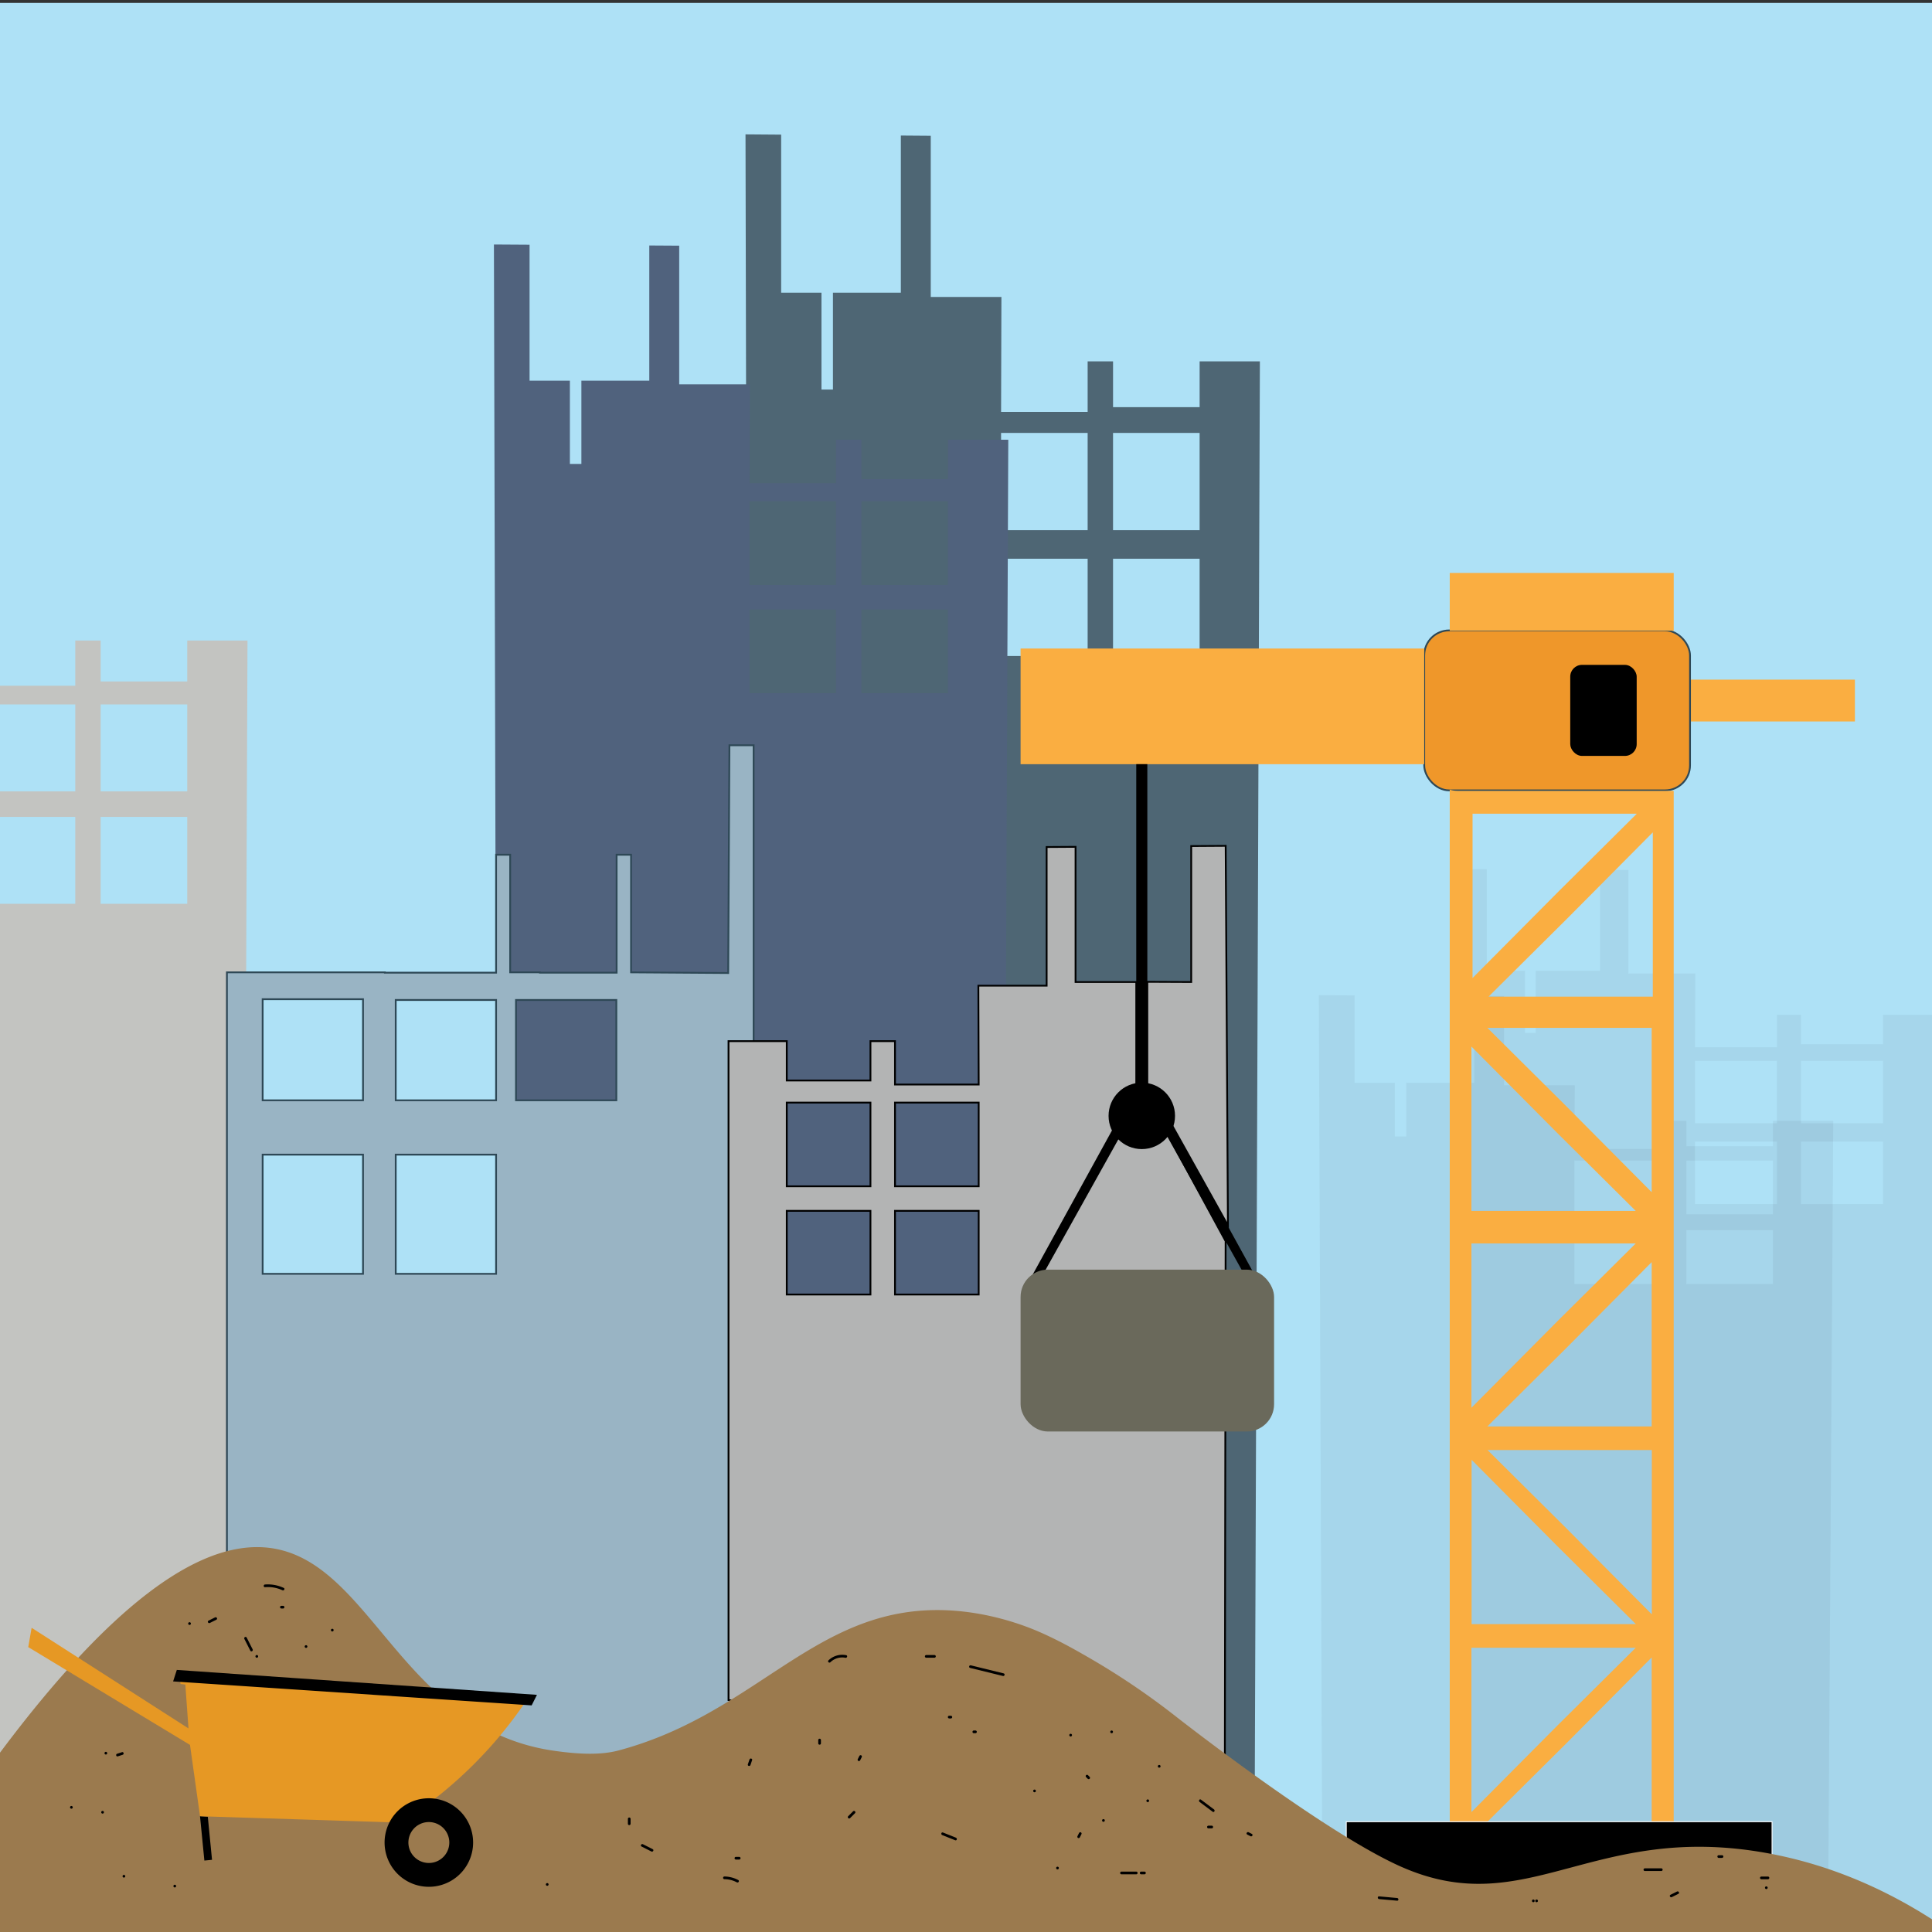 <svg xmlns="http://www.w3.org/2000/svg" viewBox="0 0 2160 2160"><rect x="0" y="0" width="2160" height="2160" fill="#333333" stroke="none"/><defs><style>.cls-1{fill:#aee1f6;}.cls-2,.cls-3{fill:#242f3a;}.cls-2{opacity:0.69;}.cls-3{opacity:0.06;}.cls-4{fill:#50627d;}.cls-5{fill:#c3c4c1;}.cls-6{fill:#d9e8e5;stroke:#2f6762;}.cls-10,.cls-12,.cls-6,.cls-7,.cls-8{stroke-miterlimit:10;}.cls-10,.cls-6,.cls-7,.cls-8{stroke-width:2px;}.cls-7{fill:#99b4c4;}.cls-10,.cls-7{stroke:#2e4856;}.cls-8{fill:#b3b4b4;stroke:#000;}.cls-9{fill:#faae41;}.cls-10{fill:#ef972a;}.cls-11{fill:#6a695b;}.cls-12{stroke:#fff;}.cls-13{fill:#9b7a4e;}.cls-14{fill:#e69824;}</style></defs><title>SVGCopy</title><g id="crane"><rect class="cls-1" y="3.25" width="2160" height="2160" transform="translate(2160 2166.5) rotate(180)"/><path class="cls-2" d="M833.49,150.23l39.86.3V327.24h45.08V435.49h12.81V327.24h75.91V151.53l33.45.25V332h79l-.06,20.79q-.16,53.85-.31,107.7H1216V404h28.4V455.2h96.79V404h67.38q-2.86,796.54-5.72,1593.08L837.64,2060Q835.57,1105.1,833.49,150.23Zm410.9,583.19h96.79V624.66h-96.79Zm0-140.67h96.79V484h-96.79ZM1119.2,733.42H1216V624.66H1119.2Zm0-140.67H1216V484H1119.2Z"/><path class="cls-3" d="M1474.49,1112.67l39.86.17v97.83h45.08v59.93h12.81v-59.93h75.91v-97.28l33.45.14v99.8h79l-.06,11.52q-.16,29.81-.31,59.62H1857v-31.29h28.4v28.34h96.79v-28.34h67.38q-2.86,441-5.72,882L1478.64,2170Q1476.57,1641.33,1474.49,1112.67Zm410.9,322.87h96.79v-60.21h-96.79Zm0-77.88h96.79v-60.21h-96.79Zm-125.19,77.88H1857v-60.21H1760.2Zm0-77.88H1857v-60.21H1760.2Z"/><path class="cls-3" d="M1624.49,971.67l37.74.19v113.48h42.68v69.51H1717v-69.51h71.88V972.5l31.67.16q0,57.89,0,115.76h74.76q0,6.69,0,13.36-.15,34.57-.29,69.15h91.65v-36.29h26.89v32.87h91.64v-32.87H2169q-2.7,511.5-5.41,1023L1628.42,2198Zm389.07,374.49h91.64v-69.84h-91.64Zm0-90.33h91.64V1186h-91.64ZM1895,1346.16h91.65v-69.84H1895Zm0-90.33h91.65V1186H1895Z"/><path class="cls-4" d="M552.21,273.34l39.85.25v152h45.08v93.12H650V425.59h75.91V274.45l33.45.21V429.72h79l-.06,17.88q-.15,46.32-.31,92.64H934.7V491.63h28.4v44h96.79v-44h67.38q-2.87,685.15-5.72,1370.31L556.35,1916ZM963.1,775h96.79V681.42H963.1Zm0-121h96.79V560.42H963.1ZM837.91,775H934.7V681.42H837.91Zm0-121H934.7V560.42H837.91Z"/><path class="cls-5" d="M0,766.63H84.14v-50.5h28.4v45.74h96.79V716.13h67.38Q273.85,1427.9,271,2139.67L0,2163.25Zm112.54,243.85h96.79V913.29H112.54Zm0-125.7h96.79V787.59H112.54ZM0,1010.48H84.14V913.29H0Zm0-125.7H84.14V787.59H0Z"/><path class="cls-6" d="M836.57,1933.19l-6.45,1.53Z"/><path class="cls-6" d="M826.19,1935.64l-4.16,1Z"/><path class="cls-7" d="M818.17,1202.83h24.39V833.2H815.51l-1.38,254.65-108.6-.76V955.6H689.39v131.87H603.64v-.38H570.39V955.6H554.63v131.87H430.29v-.38H253.69v809.22a1826.15,1826.15,0,0,1,240.71,44c77.52,19.71,126,32.52,197.2,29a466.1,466.1,0,0,0,140.33-29.35Q825,1571.37,818.17,1202.83ZM405.85,1424.16H293.65V1290.92h112.2Zm0-194H293.65V1117.11h112.2Zm148.78,194H442.43V1290.92h112.2Zm0-194H442.43V1118h112.2Zm134.45,0H576.89V1118H689.08Z"/><path class="cls-6" d="M815.22,1938.17l-3.77.84Z"/><path class="cls-6" d="M840.76,1932.18l1.78-.43h0Z"/><path class="cls-8" d="M1292.36,1244.21q3.8-2.4,7.57-4.82l72.92,130.71q-1.26-212.22-2.53-424.44l-38.52.25v152l-49.07-.22v132.22h-12.38v-132h-67.87V946.77l-32.33.21V1102h-76.32q0,8.94.05,17.88l.3,92.64h-93.56V1164H973.18v44H879.62v-44H814.5v736.72l554.91,70.42.84-583.49ZM973.18,1447.29H879.62v-93.55h93.56Zm0-121H879.62v-93.55h93.56Zm121,121h-93.56v-93.55h93.56Zm0-121h-93.56v-93.55h93.56Z"/><rect class="cls-9" x="1889.46" y="759.83" width="184.36" height="46.78"/><rect class="cls-10" x="1592.29" y="704.8" width="297.17" height="178.85" rx="27.97"/><rect class="cls-9" x="1141.03" y="725.06" width="451.26" height="129.32"/><rect x="1270.35" y="854.32" width="12.38" height="375.59"/><path d="M1404.85,1429.2l-11,.69L1301,1263.42l9.63-5.5Q1357.74,1343.55,1404.85,1429.2Z"/><path d="M1151,1431.46l11,.69,92.86-166.48-9.63-5.5Z"/><rect x="1755.55" y="743.32" width="74.29" height="101.81" rx="13.18"/><circle cx="1276.54" cy="1247.55" r="37.15"/><rect class="cls-11" x="1141.03" y="1419.48" width="283.41" height="180.96" rx="30.51"/><path class="cls-9" d="M1870.76,884.19H1629.54a27.88,27.88,0,0,1-8.71-1.39V2037.11h250.39V884.18Zm-224.42,25.53H1830l-87.59,87-96.09,96.72Zm200.26,423.16-96.09-96.72-87.59-87H1846.6Zm0,78.21v183.68H1662.92l87.59-87Zm-201.52-241,96.09,96.72,87.59,87H1645.08Zm0,220.11h183.68l-87.59,87-96.09,96.72Zm96.27,338.61,87.59,87H1645.26V1632.09Zm-96.27,113.39h183.68l-87.59,87-96.09,96.72Zm201.52,194.57H1662.92l87.59-87,96.09-96.72Zm.18-231.89-96.09-96.72-87.59-87h183.68Zm1.08-690.58H1664.18l87.59-87,96.09-96.71Z"/><rect class="cls-12" x="1505.15" y="2036.68" width="476.03" height="126.57"/><rect class="cls-9" x="1620.83" y="640.54" width="250.4" height="64.63"/><path class="cls-13" d="M0,1959.52c154.53-206.81,251.06-241.47,312.8-226.9,105.24,24.84,141.34,200.32,305.34,224.57,30.7,4.53,54.67,4.85,73.41-.15,146.92-39.17,212.67-149,342.16-156.55,63.22-3.68,116.21,18.5,132.08,25.68,18.35,8.31,33.29,16.5,51.58,27.09a830.84,830.84,0,0,1,97,65.55c15.44,12.11,168.73,131,251.31,167.85,141.71,63.23,214.43-50.82,410.9-14.68,102.62,18.88,180.15,68.11,229.3,106.4L0,2163.25Z"/><path d="M237.05,2079.3l-8.56.84-4.87-49.58,8.7.53Q234.68,2055.2,237.05,2079.3Z"/><path class="cls-14" d="M31.58,1841.47l3.78-21.58,175.36,112.48-3.51-49-5.35-.67-1.2-8.75L592,1896a479.09,479.09,0,0,1-98.46,109.13,472,472,0,0,1-45.44,32.57l-224.46-7.13-11.22-79.75Z"/><path d="M197.68,1867l402.63,27.86q-3,5.89-5.93,11.79l-400.84-26.81Z"/><path d="M474.62,2010.72a49.49,49.49,0,1,0,54.09,44.41A49.48,49.48,0,0,0,474.62,2010.72Zm7.07,72a22.87,22.87,0,1,1,20.53-25A22.88,22.88,0,0,1,481.69,2082.73Z"/><path d="M914.81,1945.41v3.67a1.5,1.5,0,0,0,3,0v-3.67a1.5,1.5,0,0,0-3,0Z"/><path d="M960.88,1963l-1.84,3.67a1.55,1.55,0,0,0,.54,2.06,1.53,1.53,0,0,0,2-.54l1.84-3.67a1.53,1.53,0,0,0-.54-2,1.51,1.51,0,0,0-2,.53Z"/><path d="M1053.4,2051.65l14.56,5.79c1.79.71,2.57-2.19.8-2.89l-14.56-5.8c-1.8-.71-2.58,2.19-.8,2.9Z"/><path d="M1156.62,2003.77a1.5,1.5,0,0,0,0-3,1.5,1.5,0,0,0,0,3Z"/><path d="M1090.58,1934.74h-1.83a1.5,1.5,0,0,0,0,3h1.83a1.5,1.5,0,0,0,0-3Z"/><path d="M953.77,2025.06l-5.5,5.5a1.5,1.5,0,0,0,2.12,2.12l5.51-5.5a1.5,1.5,0,0,0-2.13-2.12Z"/><path d="M826.43,2076h-3.67a1.5,1.5,0,0,0,0,3h3.67a1.5,1.5,0,0,0,0-3Z"/><path d="M729.77,2067.4l-11-5.56c-1.72-.86-3.24,1.72-1.52,2.59l11,5.56c1.71.87,3.23-1.72,1.51-2.59Z"/><path d="M705,2039v-5.5a1.5,1.5,0,0,0-3,0v5.5a1.5,1.5,0,0,0,3,0Z"/><path d="M839,1973.36l1.87-5.49c.63-1.83-2.27-2.62-2.89-.8l-1.87,5.49c-.62,1.83,2.27,2.62,2.89.8Z"/><path d="M928.37,1858.41a19,19,0,0,1,16.87-5c1.89.36,2.7-2.53.8-2.89a22.16,22.16,0,0,0-19.79,5.78c-1.4,1.33.72,3.45,2.12,2.12Z"/><path d="M1035.55,1853.35h9.17a1.5,1.5,0,0,0,0-3h-9.17a1.5,1.5,0,0,0,0,3Z"/><path d="M1084.57,1864.75l36.72,9c1.88.46,2.68-2.43.8-2.89l-36.72-9c-1.88-.46-2.68,2.43-.8,2.89Z"/><path d="M1242.83,1937.74a1.5,1.5,0,0,0,0-3,1.5,1.5,0,0,0,0,3Z"/><path d="M1283.19,2014.78a1.5,1.5,0,0,0,0-3,1.5,1.5,0,0,0,0,3Z"/><path d="M1351.06,2044.13h3.67a1.5,1.5,0,0,0,0-3h-3.67a1.5,1.5,0,0,0,0,3Z"/><path d="M1279.52,2092.49h-3.67a1.5,1.5,0,0,0,0,3h3.67a1.5,1.5,0,0,0,0-3Z"/><path d="M1270.35,2092.49h-16.51a1.5,1.5,0,0,0,0,3h16.51a1.5,1.5,0,0,0,0-3Z"/><path d="M1233.66,2036.79a1.5,1.5,0,0,0,0-3,1.5,1.5,0,0,0,0,3Z"/><path d="M1218.21,1986.54l-1.83-1.84a1.53,1.53,0,0,0-2.12,0,1.51,1.51,0,0,0,0,2.12l1.83,1.84a1.53,1.53,0,0,0,2.12,0,1.51,1.51,0,0,0,0-2.12Z"/><path d="M1206.51,2049.12l-1.84,3.67a1.54,1.54,0,0,0,.54,2.05,1.51,1.51,0,0,0,2-.54l1.84-3.66a1.53,1.53,0,0,0-.54-2,1.52,1.52,0,0,0-2,.53Z"/><path d="M1182.3,2090a1.5,1.5,0,0,0,0-3,1.5,1.5,0,0,0,0,3Z"/><path d="M825.34,2101.89a33.35,33.35,0,0,0-15.42-3.94,1.5,1.5,0,0,0,0,3,29.71,29.71,0,0,1,13.9,3.54c1.71.9,3.22-1.69,1.52-2.6Z"/><path d="M611.8,2108.33a1.5,1.5,0,0,0,0-3,1.5,1.5,0,0,0,0,3Z"/><path d="M79.83,2022.12a1.5,1.5,0,0,0,0-3,1.5,1.5,0,0,0,0,3Z"/><path d="M138.53,2099.16a1.5,1.5,0,0,0,0-3,1.5,1.5,0,0,0,0,3Z"/><path d="M195.39,2110.17a1.5,1.5,0,0,0,0-3,1.5,1.5,0,0,0,0,3Z"/><path d="M114.68,2027.62a1.5,1.5,0,0,0,0-3,1.5,1.5,0,0,0,0,3Z"/><path d="M118.35,1961.58a1.5,1.5,0,0,0,0-3,1.5,1.5,0,0,0,0,3Z"/><path d="M131.68,1963.63l5.51-1.79c1.83-.59,1.05-3.49-.79-2.89l-5.52,1.78c-1.83.6-1,3.49.8,2.9Z"/><path d="M211.9,1816.67a1.5,1.5,0,0,0,0-3,1.5,1.5,0,0,0,0,3Z"/><path d="M234.61,1814.5l7.34-3.66c1.73-.87.21-3.45-1.51-2.59l-7.34,3.66c-1.73.86-.21,3.45,1.51,2.59Z"/><path d="M273.19,1832.32l6.69,13.18c.87,1.72,3.46.2,2.59-1.52l-6.69-13.17c-.87-1.72-3.46-.21-2.59,1.51Z"/><path d="M287.11,1853.35a1.5,1.5,0,0,0,0-3,1.5,1.5,0,0,0,0,3Z"/><path d="M342.15,1842.35a1.5,1.5,0,0,0,0-3,1.5,1.5,0,0,0,0,3Z"/><path d="M314.63,1798.32h1.83a1.5,1.5,0,0,0,0-3h-1.83a1.5,1.5,0,1,0,0,3Z"/><path d="M296.29,1774.49a38.65,38.65,0,0,1,19.43,3.42c1.74.81,3.27-1.78,1.51-2.59a41.74,41.74,0,0,0-20.94-3.83c-1.91.15-1.93,3.15,0,3Z"/><path d="M371.5,1824a1.5,1.5,0,0,0,0-3,1.5,1.5,0,0,0,0,3Z"/><path d="M1061.23,1921.23h1.83a1.5,1.5,0,0,0,0-3h-1.83a1.51,1.51,0,0,0-1.5,1.5,1.53,1.53,0,0,0,1.5,1.5Z"/><path d="M1197,1941.4a1.5,1.5,0,0,0,0-3,1.5,1.5,0,0,0,0,3Z"/><path d="M1296,1976.26a1.5,1.5,0,0,0,0-3,1.5,1.5,0,0,0,0,3Z"/><path d="M1341.13,2014.58l14.68,11c1.54,1.16,3-1.44,1.51-2.59l-14.67-11c-1.55-1.16-3,1.44-1.52,2.59Z"/><path d="M1394.43,2051.06l3.66,1.86c1.72.88,3.24-1.71,1.51-2.59l-3.65-1.86c-1.72-.87-3.24,1.71-1.52,2.59Z"/><path d="M1541.82,2123.19,1562,2125c1.92.18,1.91-2.82,0-3l-20.18-1.84c-1.92-.17-1.91,2.83,0,3Z"/><path d="M1869.12,2121l7.34-3.67c1.72-.86.21-3.45-1.52-2.59l-7.33,3.67c-1.73.86-.21,3.45,1.51,2.59Z"/><path d="M1974.76,2112a1.5,1.5,0,0,0,0-3,1.5,1.5,0,0,0,0,3Z"/><path d="M1976.59,2098h-7.34a1.5,1.5,0,0,0,0,3h7.34a1.5,1.5,0,0,0,0-3Z"/><path d="M1857.36,2088.82H1839a1.5,1.5,0,0,0,0,3h18.35a1.5,1.5,0,0,0,0-3Z"/><path d="M1717.94,2126.68a1.5,1.5,0,0,0,0-3,1.5,1.5,0,0,0,0,3Z"/><path d="M1714.27,2126.68a1.5,1.5,0,0,0,0-3,1.5,1.5,0,0,0,0,3Z"/><path d="M1921.56,2077.15h3.67a1.5,1.5,0,0,0,0-3h-3.67a1.5,1.5,0,0,0,0,3Z"/></g></svg>